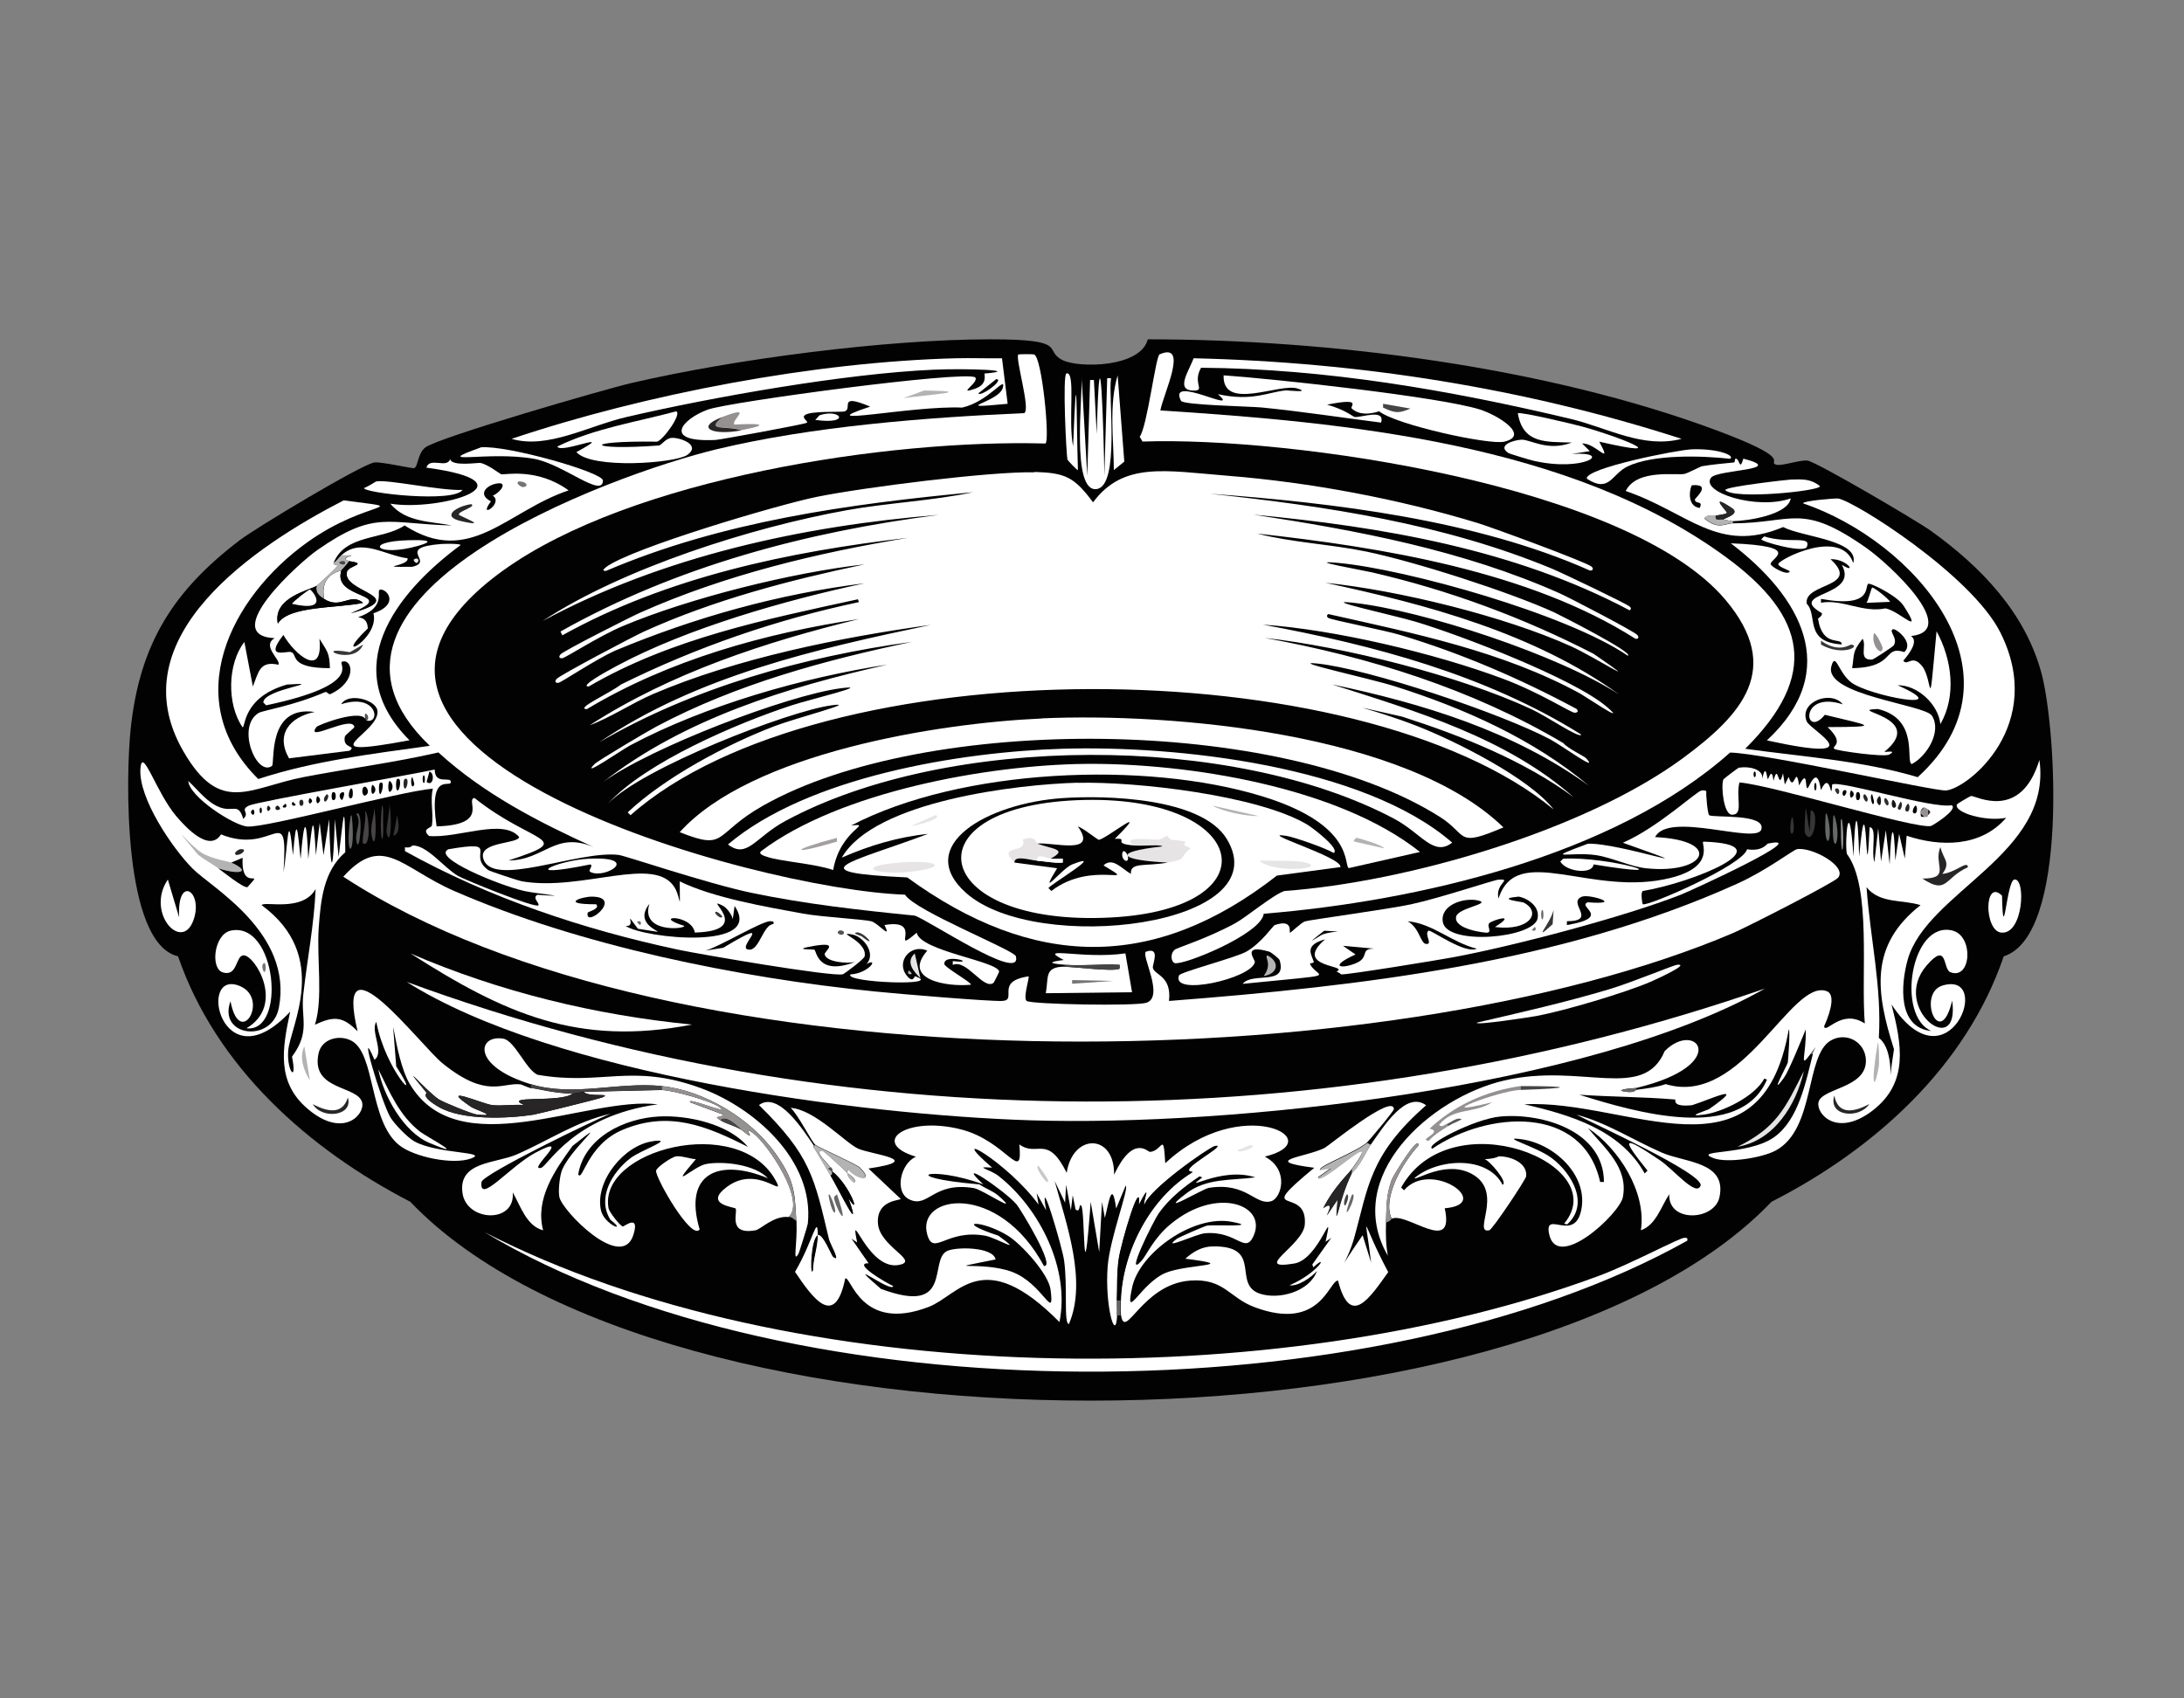 <?xml version="1.0" encoding="UTF-8"?>
<svg id="Layer_1" xmlns="http://www.w3.org/2000/svg" viewBox="0 0 177.49 138.05"><rect x="0" y="0" width="177.49" height="138.05" fill="#808080" stroke="none"/>
  <g id="Generative_Object">
    <g>
      <path d="M80.5,27.58c6.49,0,4.24.88,5.85,1.69,1.31.66,6.34.62,6.93-1.69,14.82,0,32.35,2.23,46.22,7.4,6.31,2.35,4.19,2.49,4.78,2.77.41.2,2-.4,2.62-.31.72.1,8.85,4.87,10.01,5.7,4.06,2.91,7.7,6.67,9.01,11.63,1.19,4.51,2.19,21.31-3.08,22.96-3.07,9.02-10.57,15.72-18.87,19.95-20.57,21.53-90.03,21.58-110.63,0-8.28-4.28-15.78-10.95-18.87-19.95-4.49-1.04-4.26-14.6-3.85-18.49.73-6.89,3.44-11.2,8.86-15.33,1.38-1.05,9.9-6.16,10.94-6.32.53-.08,3.08.51,3.24.46.32-.1.27-1.21.92-1.69,1.11-.82,14.47-4.7,16.79-5.24,8.32-1.93,20.62-3.54,29.12-3.54Z" fill="#020202"/>
      <g>
        <path d="M39.37,100.15c24.97,12.87,64.62,13.21,90.6,3.54,2.59-.96,6.56-3.11,6.93-3.08.19.01.26,0,.23.23-25.46,14.26-72.74,14.37-97.76-.69Z" fill="#fff"/>
        <path d="M13.64,71.49l.92,3.08c-.2-3.53,2.01-2.14,1.16.23-.95,2.63-3.9-.62-2.08-3.31Z" fill="#fff"/>
        <path d="M163.7,71.49c.96-.15.74,4.53-1.08,4.31-1.39-.17-1.38-4.44.08-3,.11,4.44.37-1.21,1-1.31Z" fill="#fff"/>
        <path d="M145.52,38.98c.95-.02,1.61-.09,2.39.54-.02.4-7.07,1.1-7.7.31-.01-.27,5.05-.84,5.32-.85Z" fill="#fff"/>
        <path d="M30.58,39.13c.98-.17,5.28.78,7.01.69-.72,1.07-8,.26-8.01-.15.36-.13.95-.53,1-.54Z" fill="#fff"/>
        <path d="M143.37,43.6c2.04.64,3.86-.12,3.47.85-.22.55-3.71-.42-3.7-.62l.23-.23Z" fill="#fff"/>
        <path d="M33.2,43.91c.75-.02,2.58-.05.77.46-3.34.95-4.53-.36-.77-.46Z" fill="#fff"/>
        <path d="M146.76,65.64l.31,2,.08-1.77c.77-.03.21,3.16-.46,1.85-.07-.14,0-1.72.08-2.08Z" fill="#353635"/>
        <path d="M29.66,65.94c.3,0,.55,2.99-.15,2.62-.17-.09.31-2.02.15-2.62Z" fill="#474445"/>
        <path d="M149.07,66.25c.73,2.14-.33,3.93-.08.08l.08-.08Z" fill="#656866"/>
        <path d="M28.58,66.25c.4,3.6-.64,3.67-.08.08l.08-.08Z" fill="#656866"/>
        <path d="M30.43,65.64c.24,2.19,0,3.55-.23,2.23-.13-.75.21-1.52.23-2.23Z" fill="#474445"/>
        <path d="M148.45,66.1c.72,2.4-.33,3.51-.08.08l.08-.08Z" fill="#656866"/>
        <path d="M31.66,65.33c.23,1.62.04,3.54-.23,2.39-.09-.37.24-1.67.23-2.39Z" fill="#353635"/>
        <path d="M29.04,66.1c.52-.03.15,3.62-.08,2.23-.12-.71.46-1.51,0-2.16l.08-.08Z" fill="#535655"/>
        <path d="M149.68,66.56c.32,1.88-.09,4.47-.08.23v-.15l.08-.08Z" fill="#949190"/>
        <path d="M31.05,65.48c.13,0,.07.8.08,1.16.09,2.79-.36,1.47-.08-1.16Z" fill="#474445"/>
        <path d="M32.28,66.25c.1.66.29,1.47-.31,1.69l.31-1.69Z" fill="#353635"/>
        <path d="M145.68,66.41c.37,1.74-.47,1.85-.08.08l.08-.08Z" fill="#353635"/>
        <g>
          <path d="M27.12,45.76c-.07.18.33.14.31.23-.03.11-1.49,1.48-1.69,1.62-.54.36-3.6.95-3.16,3.08.86-1.47,4.91-1.25,6.93-1.69-1.04-.87-1.79.56-3.16-.31-.23-1.15.18-2.02,1.39-2.31-.78,2.42,4.86,1.77.77,3.47,5.02-1.39-.8-1.68-.31-3.39.14-.48,1.78-.62.15-.85.02-.04-.73-.14.23-.46h-.85c1.58-1.49,3.56,0,5.39.23.17.65-2.85.72.39.69,1.88-.45-1.45-1.54,2.31-1.85.26-.02,1.52-.05,1.62.08-5.37,3.97-9.97,10.05-4.16,15.87-8.7,1.62-2.18-.62-2.62-2.47-.2-.85-2.38-1.42-2.93-.46,2.97-.96,3.24,1.7,2,1.31.2.02.23-.31.08-.46-.27-.28-.11.46-.08.46-.2-1.03-3.88.36-4.01.54-.99,1.34,2.91-1.03,3.08,0,.01.07-.75.66-.77.77-.23,1.03.97.69.39,1.16l-4.93.62c-1.12-1.97.07-3.36,2.08-3.77-3.91-.56-3.2,4.2-3.47,4.39-1.25.89-2.93-3.2-1.08-4.31.35-.21,2.77-.56,5.39-1.69.18-.08.29.24.46.15,2.23-1.06,1.74-2.93.92-2.62-.36.14,1.89,1.84-6.16,3.54l-.23-.23c0-1.1,5.43-1.68,1.93-1.46-3.65,1.04-3.37,3.54-3.62,3.47-1.29-1.88-1.22-5.17.15-6.93l.69,3.62c.47-1.17.55-2.11,2.08-1.77.22-.39-1.4-1.53-.31-2.16-4.59-.21,2.05-6.18,3.47-7.16,4.71-3.29,5.68-2.12,10.94-2-1.76-.34-3.75-.25-5.01-1.77,3.98.65,11.99-1.7,2.93-2.93.27-.89,1.68.1,1.93-.69.14.62,2.28.27,2.47.31.61.12,1.59.9,1.69.92.28.06,2.92-.55,5.47,1.31-5.02,1.67-8.02,6.26-13.33,2.85-1.75,1.19-4.87.69-5.78,3.08Z" fill="#fff"/>
          <g>
            <path d="M33.67,45.45c.4-.21.44.28.15.31-.02,0-.31-.22-.15-.31Z" fill="#e6e4e5"/>
            <path d="M23.03,51.61c.95,1.64,3.26,3.55,2.93.31.63,1.02.82,1.13.85,2.39-3.39,0-2.58-1.14-3.16-1.31-.37-.11-2.21.64-.62-1.39Z" fill="#020202"/>
            <path d="M30.89,47.92c.57-.06,1.61,1.2-.54,1.93.53,2.09-3.56,4.22-.46,1.23-.03-.96-.75-.85-.77-.92,2.36-.81,1.4-2.19,1.77-2.23Z" fill="#020202"/>
            <path d="M27.73,46.38c.03-.09.49-.5.62-.77,1.62.23-.01.36-.15.85-.49,1.71,5.33,1.99.31,3.39,4.09-1.69-1.55-1.05-.77-3.47Z" fill="#020202"/>
            <path d="M40.44,39.29c.82-.11.26.71-.39,1,.92.62-1.3,2-.15.46-1.14-.57-.34-1.34.54-1.46Z" fill="#020202"/>
            <path d="M38.29,40.98c.49.19-1.07.58-1,.85.03.11,2.61,1.07.23.54-1.78-.39-.34-1.24.77-1.39Z" fill="#282527"/>
            <path d="M29.51,52.39c-.75,1.83-4.33.04-1.08.62l1.08-.62Z" fill="#353635"/>
            <path d="M42.14,39.13c.75,0,.84.47.31.46-.03,0-.59-.27-.31-.46Z" fill="#727475"/>
            <path d="M29.74,58.55s-.2-.74.08-.46c.15.16.12.48-.08.46Z" fill="#535655"/>
          </g>
        </g>
        <g>
          <path d="M141.36,62.4c.62-.13,1.99.06,1.85.92.3-1.43.38-.03.46,0,.06.02.32-1.06.46.15.4-1.66.37,1,.77-.62l.15.92.31-.62c.46,1.42.58-1.16.85.69.75-1.44.45.25.69.23.11-.01.77-2.05,1.08.15.83-1.76.8,1.24.92-.46.74-.33,8.14,2,9.71,1.69.57.34-1.57,1.67-1.69,1.69-1.36.25-12.91-3.34-15.56-3.54-.31,1.25.37,2.65-.62,2.62-.65-.02-.89-2.27-.69-2.85.03-.08,1.23-.98,1.31-1Z" fill="#fff"/>
          <g>
            <path d="M156.69,65.79v.46s.04.21-.31.15l-.31-.31s-.01-.12,0-.15l.31-.31c.06,0,.27.12.31.15Z" fill="#949190"/>
            <path d="M152.76,64.71c.16.09.15,1.06-.15.62-.23-.33.12-.63.15-.62Z" fill="#1a1419"/>
            <path d="M150.92,64.4c.33-.17.33.78,0,.62-.12-.06-.12-.55,0-.62Z" fill="#020202"/>
            <path d="M155.69,65.48c.17.1.13.75-.15.62-.25-.11.08-.66.15-.62Z" fill="#020202"/>
            <path d="M155.08,65.33c.17.1.13.75-.15.62-.25-.11.08-.66.15-.62Z" fill="#282527"/>
            <path d="M153.84,65.02c.08-.05.41.5.15.62-.29.13-.32-.52-.15-.62Z" fill="#1a1419"/>
            <path d="M152.15,64.56s.16.58.15.62c-.1.65-.42-.62-.15-.62Z" fill="#020202"/>
            <path d="M154.46,65.17c.25.11,0,.96-.23.54-.03-.06.2-.55.23-.54Z" fill="#282527"/>
            <path d="M151.53,64.56c.05-.02.34.32.23.54-.13.26-.51-.46-.23-.54Z" fill="#282527"/>
            <path d="M150.45,64.25s.33.21.15.46c-.28.41-.33-.36-.15-.46Z" fill="#020202"/>
            <path d="M153.23,64.87c.05-.02.34.32.23.54-.13.26-.51-.46-.23-.54Z" fill="#2c2e36"/>
            <path d="M149.84,64.25c.15-.09.31.03.15.31-.21.38-.36-.18-.15-.31Z" fill="#020202"/>
            <path d="M149.22,64.09c.3-.08.31.4.15.46-.06.02-.39-.4-.15-.46Z" fill="#362f2b"/>
            <path d="M156.39,66.41c-.36-.06-.25.05-.31-.31l.31.31Z" fill="#020202"/>
            <path d="M147.53,63.63c.12,0,.12.62,0,.62s-.12-.62,0-.62Z" fill="#020202"/>
            <path d="M156.08,65.94c.04-.14.16-.3.31-.31l-.31.31Z" fill="#191917"/>
            <path d="M156.69,66.25v-.46c.25.2.22.25,0,.46Z" fill="#282527"/>
            <path d="M142.6,62.71c.12,0,.12.46,0,.46s-.12-.46,0-.46Z" fill="#020202"/>
          </g>
        </g>
        <g>
          <path d="M145.99,69.03c1.18-.25,4.16,1.37,3.39,2.31-.35.42-7.39,4-8.47,4.47-28.19,12.05-86.25,12.96-113.01-4.55,3.21-3.55,4.71-.72,9.01,1.16,10.2,4.45,23.12,7.06,34.2,8.17,1.85.19,9.24.81,10.32.77,1.32-.05-.63-1.59,2.16-2,.1.06-.48,1.78-.15,2,.4.28,8.8.43,9.71.15,1.54-.47-.5-3.99,0-4.16,1.19-.41.49,1.05.54,1.31.12.61,1.55.64,1.31,2.7,15.57-1.21,31.89-3.07,46.22-9.55,2.32-1.05,4.51-2.72,4.78-2.77Z" fill="#fff"/>
          <path d="M33.05,79.81c35.24,12.96,74.98,12.79,110.39.54-14.38,8.12-43.39,11.23-59.7,10.71-14.06-.45-38.74-3.7-50.69-11.25Z" fill="#fff"/>
          <path d="M64.71,99.22c-.1-2.44-.21-3.37-1.69-5.47-1.99-2.81-5.79-5.12-9.24-5.47-3.58-.36-7.17.9-10.63-.15-4.9-1.49-4.32-4.08-2.23-3.7.92.17,1.84,2.53,2.77,2.93,5.26.91,7.61-.98,13.25,1.08,4.38,1.6,9.25,5.89,8.71,11.02-.01.13-.7,2.36-.77,2.47-.48.76-.07-.68-.15-2.7Z" fill="#fff"/>
          <path d="M138.28,64.25c.16,0,.31-.04.39.08-.04.31.11,1.84.23,1.93.33.23,4.64-.16,4.24,1.16-.38,1.24-7.56-1.52-8.63.62,5.54.27,4.15,3.03-.69,2.54-1.33-.13-2.82-.89-4.16-1.08-2.07-.29-4.43.5-.62-.92,2.54-.1,10.88,2.77,2.85-.08,2.92-1.28,6.01-4.23,6.39-4.24Z" fill="#fff"/>
          <path d="M33.36,77.5c7.24,3.12,15.01,5.01,22.88,5.78-9.3,1.8-15.27-.91-22.88-5.78Z" fill="#fff"/>
          <path d="M54.93,93.99c.47-.06,1.1.2,1.62.23-2.36,2.78-.22.58.85.39,1.39-.25,3.94.04,5.01,1.16-3.95-1.64-6.92-.44-5.55,4.16-.68.95-3.65-4.29-3.54-4.78.06-.29,1.28-1.11,1.62-1.16Z" fill="#fff"/>
          <path d="M121.8,93.99c.9-.02,2.34.49,2.23,1.62-.03.26-2.74,4.34-3,4.39-1.37.29,1.12-2.97-1.23-4.47-2.15-1.37-4.76.47-4.85.23,1.87-1.6,5.92-1.87,7.16.54.49-.17-1.1-2.02-1.46-2.08.97-.05,1.1-.23,1.16-.23Z" fill="#fff"/>
          <path d="M136.28,78.42c1.18-.12-1.68,1.18-2.16,1.39-2.16.92-6.92,2.33-9.24,2.77-.43.08-5.1.8-4.85.54,3.58-.83,7.19-1.65,10.71-2.7,1.93-.58,5.25-1.97,5.55-2Z" fill="#fff"/>
          <path d="M127.03,69.8c3.6-.23,10.44,1.76,2.47.46-.04.81-2.17.65-2.7-.23l.23-.23Z" fill="#fff"/>
          <path d="M47.84,69.8c4.33-.21,1.35,1.68.15,1.08-.26-.13.24-.45,0-.62-6.13,1.24-2.7-.34-.15-.46Z" fill="#fff"/>
          <path d="M30.74,86.9c.93,1.87,1.7,3.76,3.39,5.08.5.39,4.12,2.32.77.92-2.1-.88-3.75-3.85-4.16-6.01Z" fill="#fff"/>
          <path d="M146.6,87.05c-.63,2.76-2.42,5.66-5.39,6.16,3.19-1.58,3.87-3.13,5.39-6.16Z" fill="#e6e4e5"/>
          <path d="M103,77.65c1.05.56.85,1.5-.31,1.69.76-1.01.03-1.54.31-1.69Z" fill="#b4b3b3"/>
          <path d="M74.34,77.5l.46,2c-.6-.57-1.21-1.33-.46-2Z" fill="#e6e4e5"/>
          <polygon points="73.88 78.89 73.96 78.96 74.03 79.04 74.11 79.12 74.03 79.19 73.88 79.19 73.8 79.12 73.8 78.96 73.88 78.89" fill="#b4b3b3"/>
          <g>
            <path d="M66.1,93.21c.22.31,1.03,1.72,1.39,2.31.7,1.15,2.64,5.2,1.46,1.85,1.08,1.71.13-1.03-1.31-2.16-.02-.41-.15-.29-.15-.31-.24-.41-1.38-1.32-.69-1.39.14-.01,1.85,1.61,2.08,1.85.03.03-.09.27.54.77.27-.32-.52-.73-.54-.77-.04-.1,0-.31.08-.31.63.78,2.18,1.09.92-.15-.3-.3-3.39-1.65-3.62-1.85-.33-.29-1.34-2.36-2-3,1.94.13,4.46,2.85,5.47,3.31,1.04.48,5.61.92.85,1.62l2.62,2.47c-.06.14-1.99.08-1.85,2,.13,1.8,3.12,2.92,1.93,3.31-2.68.87-4.28-5.02-3.62-1.77l-.46-.31,1.39,2c-1.35-.03,1.41,1.59,2,1.85-.13.63-4.29-2.61-1,.23,5.93,2.22,3.85-2.36,5.39-3.08.74-.35,3.73-.34,3.93.69-4.87.99-1.18.09,1.31,1,2.54.93,3.5,4.16,3.16,1.46-.16-1.28-2.37-3.71-3.47-4.39-2.14-1.32-4.56-1.25-.77,0,2.21,1.61-.18.16-1.08,0-3.15-.56-4.19,1.7-4.7-.08-.95-3.26,5.77-4.35,9.48,2.54.99.13-1.9-4.62-2.23-5.01-.97-1.13-5.2-3.97-2.7-1.62-4.32-1.59-7.24-.59-.31,0,.47.33,1.11.54,1.54.92,1.94,1.71-1.25-.49-2-.62-3.32-.55-3.7,1.67-5.24.92-1.26-.61-.69-2.95.54-3.47-3.79-1.14-.81-3.34,3.62-2.23,3.77.94,5.09,4.55,4.78,1.23,1.47,1.07,2.26-.88,3.85,2.31.48-3.23,3.9-3.22,3.85.15,1.58-3.32,2.73-1.83,2.93-1.85,1.03-.1,1.07-1.74,1.23.92,6.17-5.77,13.52-1.85,8.09-.54,2.03,1.08,1.34,3.36.54,3.62-1.3.41-1.98-1.57-5.08-1.08-.51.08-4.38,2.41-1.85.46,1.65-1.27,3.67-1.05,5.62-1.31-2.82-.93-6.1,1.36-4.31,0l-.23-.08c-1.23.82-2.45,1.78-3.31,3-.42.6-2.85,5.48-1.39,3.85.42-.47.97-1.84,2.39-3,3.73-3.07,7.85-1.54,6.7,1-.69,1.51-1.33-.44-3.93-.23-.75.06-3.64,1.46-2.31.46.17-.13,2.28-1.05,2.47-1.08.55-.09,4.41.15,2-.31-3.14-.6-7.5,2.54-8.09,5.32-.63,2.94.66-.29,2.7-1.16,1.74-.74,6.26-.57,1.62-1.16.63-.56,1.34-.99,2.23-1,4.16-.06,1.52,3.09,3.85,3.85,1.54.5,4.01-.17,4.62-1.85-.45.51-1.54,1.27-2.23,1.16,2.3-.98,3.28-2.7,1.93-1.46l-.08-.23,1.54-2.16-.46.31c.73-3.36-.49,1.43-2.54,1.77-3.54.59.71-1.46.85-3.16.26-3.27-4.34-.4.77-4.62-4.52-.59-.66-.85.85-1.62.31-.16,5.54-4.44,5.62-3.16.01.17-2.03,2.58-2.16,2.7-.85.77-3.92,1.92-3.85,2.23l.92-.15-1.08.77c.3.69,5.59-4.58,2.77-.69-.29.4-1.53,1.56-2.31,3.16,1.49-1.06-.85,2.28,1.16-.69-.26,3.09.01.11,1.16-2.16.7-.63,1.08-1.66,1.54-2.31,1.02-1.44,2.83-4.36,4.47-3.16-4.63,4.05-4.7,6.67-5.85,10.79-.59,2.1-1.77,3.32.69-.23l.69,2.23c-.55-4.55-.84-3.4,1.39.77-1.5,2.09-3.09,4.58-4.08.69-.72-.05-1.4,4.18-6.78,2.16-2.09-.78-2.47-2.36-5.24-2.16-3.93.29-5.3,4.99-5.62,2.77-.05-.32-.01-.87,0-1.23.16-3.99,2.42-8.33,5.85-10.4-1.54,0,3.09-2.37,1.77-2.08-.45.1-5.41,3.55-5.7,4.78-.21-.05.71-2.27-.46,0,.22-2.45-1.42,3-1.62,4.39-.16,1.1-.11,2.21-.15,3.31-.02.41.02.82,0,1.23-.1,2.44-1.02-.73-.77-3.93.18-2.3,1.78-6.44,1.46-6.55l-.77,1.85c-.34-2.45-.6-.46-.92.77l-.23-1.31-.23,4.08-.69-4.08c-.66,8.79-.43.67-.77.31-.22-.24-.03.63-.46.31l-.23-1.16-.15,1.23-.39-2.08-.08,1.46-.85-1.77c.96,3.53,2.65,8.15,1.16,11.63-.44,0-.09-2.97-.39-5.16-.15-1.09-2.08-7.6-1.46-4.08l-.77-1.39.15.92c-2.5-3.43-7.75-6.45-3.77-3-1.57-.11-.21.1.54.69,3.33,2.63,5.8,7.55,4.93,11.86-6.22-6.29-8.16-2.18-10.63-1.23-5.53,2.12-6.33-2.6-6.78-2.31-.84,4.09-2.62,1.63-4.08-.54,1.46-2.48,1.83-4.79,1.85-3-.47.34-.59,2.93-.39,2.93,0-1,.39-1.93.39-2.93.41-.12,1.13,1.69,1.23,1.77.72.58-.23-1.06-.31-1.39-1.22-5.11-1.5-6.81-5.7-10.94,1.59-1.16,3.61,2.07,4.47,3.31Z" fill="#fff"/>
            <g>
              <path d="M68.87,95.37c-.23-.24-1.94-1.86-2.08-1.85-.69.07.45.98.69,1.39-.33.08,0,.19.15.31,0,.19.03.32-.15.31-.36-.59-1.17-2-1.39-2.31l.15-.15c.23.2,3.32,1.55,3.62,1.85,1.26,1.24-.29.94-.92.15-.08,0-.11.21-.08.31Z" fill="#b4b3b3"/>
              <path d="M111.4,93.06c-.46.65-.84,1.69-1.54,2.31v-.31c2.81-3.88-2.47,1.38-2.77.69l1.08-.77-.92.15c-.07-.31,3-1.47,3.85-2.23l.31.15Z" fill="#b4b3b3"/>
              <path d="M91.06,105.69c-.01.36-.05.92,0,1.23h-.31c.02-.41-.02-.82,0-1.23h.31Z" fill="#656866"/>
              <path d="M91.06,105.69h-.31c.04-1.1,0-2.21.15-3.31.2-1.39,1.84-6.85,1.62-4.39,1.18-2.27.25-.05.46,0,.29-1.22,5.25-4.68,5.7-4.78,1.32-.29-3.31,2.07-1.77,2.08-3.43,2.07-5.69,6.41-5.85,10.4Z" fill="#020202"/>
              <path d="M109.85,95.37c-1.14,2.26-1.41,5.25-1.16,2.16-2.01,2.98.33-.37-1.16.69.78-1.6,2.02-2.76,2.31-3.16v.31Z" fill="#282527"/>
              <path d="M67.48,95.53c.19.02.16-.12.15-.31,1.44,1.13,2.39,3.87,1.31,2.16,1.17,3.35-.77-.69-1.46-1.85Z" fill="#020202"/>
              <path d="M66.41,100.46c0,1-.38,1.92-.39,2.93-.2,0-.09-2.58.39-2.93Z" fill="#020202"/>
              <path d="M68.02,97.07c1.21,3.61-.32.69-.23.23,0-.05.16-.14.23-.23Z" fill="#656866"/>
              <path d="M84.36,94.76c.07-.03.74,1,.77,1.08.29.89-1.1-.94-.77-1.08Z" fill="#cac7c5"/>
              <path d="M67.41,97.07c.91,1.79.27,2.15-.08.08l.08-.08Z" fill="#656866"/>
              <path d="M109.93,97.07c.44.12-1.21,3.16-.08.08l.08-.08Z" fill="#656866"/>
              <path d="M101.61,93.06c.86.13-1.24.82-1,.39.26-.02.95-.39,1-.39Z" fill="#e6e4e5"/>
              <path d="M109.47,97.07c.26.11-.11.95-.15.92-.26-.11.11-.95.15-.92Z" fill="#474445"/>
              <path d="M68.87,95.37s.81.45.54.77c-.63-.5-.51-.74-.54-.77Z" fill="#b4b3b3"/>
              <path d="M67.64,95.22c-.15-.12-.48-.23-.15-.31,0,.01.14-.1.15.31Z" fill="#535655"/>
            </g>
          </g>
          <g>
            <path d="M147.29,85.67c.11-.45.6-1-.15,0-.97,1.29-.33.08-.39-2-.37.9-1.37,3.38-1.77,3.93-1.28,1.77.27-1.04.31-1.23.03-.14.21-2.68.08-2.7-2.25,12.9-13.15,5.63-21.49,6.09,3.7.85,7.81,2.06,9.78,5.62l.23-.23c-2.16-2.69-2.1-2.94,1-.85,1.12.75,2.95,3.01,3.31,2.08.37-.95-9.01-5.19-10.09-5.78,2.46.65,4.62,2.07,6.93,3.08,1.89.83,5.31.72,4.7,3.62-.41,1.94-4.2,2.1-4.08-.23-.67.99-1.07,2.5-2.31,2.93.48-3.08-1.8-6.67-4.31-8.32,1.37,1.66,3.3,3.19,2.85,5.62-.25,1.36-5.43,6.17-6.01,2.93-.34-1.87,2.06.76,2.62-1.85.61-2.85-2.21-5.42-4.85-5.78-1.94-.26,1.2.58,2.47,1.54,1.62,1.23,3.09,3.72,1.23,5.39l-.23-.08c4.03-4.83-9.2-10.15-13.25-2.93l.23.23c2.19-2.55,7.35,1.12,3.31,1.46.85,3.86-3.08.28-4.31.85-.78-1.67.84-4.48,2.16-5.93.14-1.09-2.04,2.43-2.16,2.77-.46,1.3-.41,2.14-.46,3.47-.03.9-.02,1.81.15,2.7-3.73-6.44,3.46-12.86,9.48-14.25,6.26-1.45,11.3,1.74,13.02-2.39,2.59-2.6,5.49,1.14-2.31,3-.09.02-1.26.06-1.23.23,1.06.27,1.17-.07,1.23-.08.8-.1,1.62-.2,2.39-.46,6.24,1.89,10.22-8.67,13.1-7.55.83.33.06,2.23-.23,2.85.13.68,1.39-1.48,3.31-.23-.33-3.98.57-11.08-1.46-13.79-.19-1.05.18-5.23.54.23.13-3.88.36-3.89.46,0,.69-7.59.52,4.48.85-2.39.64.03.1,1.84.39,2.85l.31-2.77.23,2.7.39-2.54.31,2.77c.11-3.14.35-3.68.46-.31l.31-2.16.46,2,.15-1.85c2.69.9,6.01.96,8.09-1.46-1.61.34-4.24-.41-4.01-1.08.02-.06,1.09-.69,1.16-.69.36-.04,4.02,2.09,5.55-2.93,1.07,7.68-9.16,10.7-10.71,16.25-.56,2.02-.82,5.52,1.93,5.78-2.88-1.21-1.67-8.96,1.69-8.17,1.78.42,1.56,4.06-.15,3.39-.63-.25-.19-2.56-1.93-.54-2.98,3.47,2.75,7.75,2.08,2.85-.99,4.19-2.9-.61-.77-1.23,4.19-1.22.47,8.58-4.16,1.54.82,3.22,1.44,6.34-1.54,8.63-2.9,2.22-4.62.25-4.39-.69.28-1.15,3.89-1.12,3.85-3.39-.03-1.48-1.57-2.35-2.85-1.62-2.1,1.2-1.24,7.18-4.47,8.94-1.1.6-3.96,1.06-5.08.62-1.76-.69,2.81-.2,4.93-1.69,2-1.41,2.6-4.54,3.16-6.78Z" fill="#fff"/>
            <g>
              <path d="M151.69,72.11c1.06,1.35,2.92,1,4.39,1.46-4.17,3.27-3.64,7.05-2.16,11.71-.72,4.65.37.31-1.23-.92.25-4.15-.71-8.15-1-12.25Z" fill="#020202"/>
              <path d="M157.7,68.87c.22.97.87,1.22.15,2.16,1.05-.08,2.06-1.15,2.08-.54-1.93.86-1.67,2.27-3.7.92,2.4,0,.86-1.16,1.46-2.54Z" fill="#282527"/>
              <g>
                <path d="M113.09,99.07s-.07.18-.46.31c.05-1.33,0-2.17.46-3.47.12-.34,2.29-3.87,2.16-2.77-1.32,1.45-2.94,4.26-2.16,5.93Z" fill="#949190"/>
                <path d="M132.97,88.44v.15c-.06,0-.18.34-1.23.08-.03-.17,1.14-.21,1.23-.23Z" fill="#656866"/>
                <path d="M147.29,85.67h-.15c.75-1,.27-.45.15,0Z" fill="#727475"/>
                <path d="M143.37,87.67l.23.08c-2.2,5.13-10.72,2.66-15.25,1.23,2.56.18,5.22.17,7.78.39.1,0-.33.64,1.39.46,1.5-.48,4.58-1.93,1.39.31-.15.11-2.1.68-.46.46,1.52-.2,4.16-1.47,4.93-2.93Z" fill="#020202"/>
                <path d="M121.95,90.75c3.42-.3,8.39,1.19,8.4,5.32h-.31c-1.4-6.31-9.14-5.77-13.64-2.7-.7-.28,3.46-2.44,5.55-2.62Z" fill="#020202"/>
                <path d="M123.57,88.28v.31c-1.71.04-7.79,2.37-2.31,1-1.4.95-3.19.4-4.31,1.85.24.23.42-.02.62-.08l.15.15c-.57.36-1.16.72-1.62,1.23l-.23-.08c-.07-.2,1.31-.71.31-.92,2.06-1.94,4.61-3.06,7.4-3.47Z" fill="#949190"/>
                <path d="M149.07,89.05c.32,1.63,1.63,1.33,2.85.69-.82,1.23-3.38,1.02-2.85-.69Z" fill="#282527"/>
                <path d="M123.57,88.59v-.31c4.32-.01,4.22.18,0,.31Z" fill="#474445"/>
                <path d="M152.61,84.74c.1,0,.12,1.7.08,1.93-.39,2.25-.68,1.45-.08-1.93Z" fill="#b4b3b3"/>
                <path d="M117.71,91.52l-.15-.15c.34-.11.83-.61,1.23-.39-.34.2-.75.33-1.08.54Z" fill="#535655"/>
              </g>
            </g>
          </g>
          <g>
            <path d="M43.14,88.44c.67.06,1.71.41,3.39.46-1.01.76-5.78.09-3.93.92-.82-.07-1.85.1-2.62,0-.78-.1-4.49-1.74-1.69.15.38.26,2.37.82.46.62-.38-.04-2.69-.98-3.08-1.23-1.01-.65-3.5-3.58-1-.54.06.07-.56.25,1,1.16,1.88,1.09,5.56.95,7.7.62.28-.04,5.28-1.28,5.55-1.39.97-.4-1.14,0-1.46-.46l6.32-.15c1,.03,4.07.92,4.7,1.39.96.72-2.71-.88-2.39-.39l2.7,1c-.22.32-.9.04-.23.46.48.3,1.2.45,1.69.77,1.6,1.31-.22-.61,1,.31,1.13.85,4.28,5.46,2.85,6.78-1.22-.13-2.27,1-2.7,1.08-2.3.41-1.42-1.48-1.62-1.77-.08-.12-2.66-.32-.69-1.77,2.53-1.87,4.85,1.11,3.93-.54-3.03-5.45-14.48-2.45-13.56,2.31.06.29.94,1.43,1.16,1.46.1.01,1.41-1.07.85.69-.95,3-5.79-1.97-6.01-3.08-.1-.5.01-1.49.15-2,.47-1.7,4.44-4.93.92-2.16-1.43,1.96-3.07,4.32-2.39,6.86-1.35-.34-1.84-1.98-2.47-3.08.22,2.56-3.73,2.38-4.08.08-.4-2.61,2.72-2.43,4.39-3.16,2.54-1.1,4.9-2.71,7.63-3.31-1.27.48-10.41,4.92-10.48,5.55-.21,1.85,2.29-1.27,4.39-2.39,3.25-1.73-.77,1.56.46,1.23.54-.14,2.61-4.22,9.48-5.16-5.77-.69-16.24,5.02-20.18-1.69-1.32-2.24-1.59-8.2-1.08-1.39,2.27,3.49-.86.42-1.62-3.62-.5.76.69,2.49-.15,3.08-1.46-3.43.57,3.49,1.31,4.7.33.54,1.38,1.62,1.93,1.93,1.86,1.04,6.12.83,4.62,1.39-1.45.54-4.63-.1-5.85-1.08-2.45-1.96-1.92-7.39-3.85-8.47-.98-.55-2.44-.19-2.7,1-.67,3.06,3.21,2.6,3.54,4.01.23.96-1.52,2.95-4.39.54-2.6-2.18-2.1-4.92-1.46-7.93-5.59,6-7.62-3.57-4.08-2.08,2.44,1.03-.01,5.18-.77,1.23-1.05,2.88,3.37,3.44,3.93.54,1.18-6.09-5.5-9.79-7.01-11.32-1.66-1.68-4.39-5.71-4.24-8.09.13-1.97,1.26,1.89,2.93,3.85.77.9,2.68,2.96,3.62,1.46,4.38,1.78,5.45-2.96,5.08,3.08.37-2.19.36-5.5.77-1.39.29-3.67.39-1.85.62.31.28-3.4.49-3.53.62,0,.35-3.01.41-4.1.62-.31l.31-2.62.31,2.62.46-2.93c.1,4.7.33,4.69.46,0l.31,3.08c.4-3.27.5-5.2.54-.39-1.77,1.53-2,3.9-2.16,6.16-.17,2.46.37,5.75-.31,7.86,1.5-.69,2.24-.73,3.47.54-1.97-8.3,5.09,1.14,6.93,2.62,3.59,2.89,4.82,1.51,6.32,1.69.04,0,.71.3.85.31Z" fill="#fff"/>
            <g>
              <path d="M18.8,70.1c1.65.76.71,1.04-1.08.46-.52-.37-1.11-.68-1.62-1.08-2.72-3.26-.64-.73.31-.15.83.5,2.27.72,2.39.77Z" fill="#b4b3b3"/>
              <path d="M17.72,70.57c1.79.58,2.73.29,1.08-.46l.92-.39c-.17,2.93,1.89.74.39,2.39-.35.08-1.97-1.25-2.39-1.54Z" fill="#020202"/>
              <g>
                <path d="M64.71,99.22c-.27-.13-.25-.27-.62-.31,1.43-1.32-1.72-5.93-2.85-6.78-1.22-.92.6,1-1-.31-.38-.31-1.21-1.21-1.69-.77-.67-.42,0-.14.23-.46l-2.7-1c-.32-.49,3.35,1.1,2.39.39-.63-.46-3.69-1.35-4.7-1.39v-.31c3.45.35,7.26,2.66,9.24,5.47,1.48,2.1,1.59,3.03,1.69,5.47Z" fill="#949190"/>
                <path d="M53.77,88.28v.31l-6.32.15-.92.15c-1.68-.06-2.72-.4-3.39-.46v-.31c3.46,1.05,7.05-.2,10.63.15Z" fill="#474445"/>
                <path d="M25.65,72.26c-.12,2.87-.68,5.7-1,8.55-.22,1.99.6,3.02-.92,5.08.45,2.2-.43,1.2-.31-.46.14-2,3.5-7.7-2.16-11.86.22-.35,3.33.59,4.39-1.31Z" fill="#020202"/>
                <path d="M46.53,88.9l.92-.15c.32.46,2.44.06,1.46.46-.26.11-5.26,1.34-5.55,1.39-2.14.34-5.83.47-7.7-.62-1.56-.9-.95-1.09-1-1.16-2.5-3.05-.01-.11,1,.54.39.25,2.7,1.19,3.08,1.23,1.9.21-.08-.36-.46-.62-2.8-1.89.92-.25,1.69-.15.77.1,1.8-.07,2.62,0-1.85-.83,2.92-.16,3.93-.92Z" fill="#282527"/>
                <path d="M53.54,90.75c2.33-.13,5.71.61,7.24,2.47-3.38-1.71-6.42-2.96-10.17-1.39-2.9,1.21-3.27,4.3-3.62,3.62.52-3.01,3.75-4.55,6.55-4.7Z" fill="#020202"/>
                <path d="M53.08,92.75c1.86-.23-1,.73-1.85,1.39-1.48,1.14-2.74,3.23-1.62,5.01,1.44,1.12-.51.4-.77-.77-.53-2.38,1.92-5.34,4.24-5.62Z" fill="#020202"/>
                <path d="M28.27,89.21c.46,1.51-2.1,1.8-2.85.54,1.1.57,2.39.94,2.85-.54Z" fill="#282527"/>
                <path d="M24.73,85.05l.46,2.77c-.52-.8-.88-1.89-.46-2.77Z" fill="#b4b3b3"/>
                <path d="M60.24,91.83c-.49-.32-1.22-.47-1.69-.77.49-.44,1.31.46,1.69.77Z" fill="#474445"/>
              </g>
              <path d="M19.49,69.03c.68-.1.21.49-.31.46-.27-.19.26-.45.31-.46Z" fill="#282527"/>
            </g>
          </g>
          <g>
            <path d="M33.51,68.72c1.19-.04,2.56,1.8,3.7,2.47.51.3,6.37,2.69,6.55,2.39.1-.17-.54-.61-.08-.85,3.21.22-.05-.08-1.08-.31-2.04-.46-7.56-2.73-6.16-3.39,4.42-.76,1.44.41,3.24,1.69.12.09,2.48.88,2.77.92,4.9.83,10.82-2.2,12.4.54.49.85.4,2.23.39-.54,2.7,1.32,6.9,2.05,10.01,2.62,1.49.27,5.05.48,5.55.62.6.16,1.7,1.58,1.08.31,3.31-.58.36,2.55,2.62.62.28,1.49,6.57,2.31,6.7,3.16,0,.05-.42.89-.46.92-.81.61-2.19-1.97-3.31-1.46v-.31c2.2.25-.71-.69-.69.23,0,.27,2.28,1.54,2.16,1.69-1.91.19-5.63-.39-3.54-2.77-1.34-.59-2.56.87-1.69,2,.54.71.65.06.69.08,2.52.84-5.83.52-5.24-.15,1.46-.07,2.36-1.39,1.31-.85.79-.86-.27-2.23-1.16-2.39-1.5-.27,1.24.51,1,1.77-.04.23-1.66,1.43-1.77,1.46-.85.23-11.67-1.63-13.4-2-7.68-1.64-15.33-4.19-22.19-8.01v-.31c.5.08.58-.15.62-.15Z" fill="#fff"/>
            <g>
              <path d="M52.77,73.49c-.72,2.33,2.84,2.05,2.85,1.77-2.79-.85.57-1,.85.54,5.03-.14.42-3.14,2.31-2.16.28.15.72.72.77,1.08l.15-1.08c2.47,3.64-7.36,2.65-8.86,1.62,1,.12-.32-1.54,1,.23,3.93.59-.79.17.92-2Z" fill="#020202"/>
              <path d="M62.63,74.88c.17.02.27-.03.23.23-.82.02-1.13,2.06-1.93,2.08-1.39.03,2.49-2.94-2.16-.15l-1.46.23c1.07-.26,4.71-2.48,5.32-2.39Z" fill="#020202"/>
              <path d="M66.17,76.88c2.11-.35.81.44.85.69.1.64,1.89.77,2.47.62-3.05,1.17-3.13-.92-3.31-1-.08-.04-2.03.03,0-.31Z" fill="#020202"/>
              <path d="M48.15,72.88c2.55.06-.65,2.62-.39,1.31.02-.1,1.04-.3.69-.69-3.06.01-1.14-.64-.31-.62Z" fill="#020202"/>
              <path d="M69.56,75.8c.56-.19,1.9,1.43.46.31-.08-.07-.75-.21-.46-.31Z" fill="#353635"/>
              <path d="M68.18,75.65c.11-.08.5.01.39.23-.12.24-.72,0-.39-.23Z" fill="#535655"/>
              <path d="M58.16,74.11c.16-.05.55.35.54.39-.1.29-.74-.32-.54-.39Z" fill="#353635"/>
              <polygon points="51.85 74.88 52 74.88 52.08 74.96 52.08 75.11 52 75.19 51.92 75.11 51.85 75.03 51.77 74.96 51.85 74.88" fill="#656866"/>
            </g>
          </g>
          <g>
            <path d="M138.44,68.41c6.78.22-.83,3.33-4.93,4.01-.2.09-.05,1.06,0,1.08.45.18,8.19-3.21,8.47-4.47,1.26.2,1.6-.44,1.69-.46,3.85-.8-6.29,3.85-7.09,4.16-4.6,1.8-13.58,4.17-18.49,5.08-1.12.21-8.63,1.44-9.09,1.39-.02,0-.24-.2-.39-.23,1.15-.54-3.63-.29-.92-2.62-1.78.49-1.07,1.27-.92,1.85.02.09-.35.07-.31.15.57,1.22,2.93.77-5.47,1.62.77-1,3.66.21,3-1.93-.04-.13-.7-.65-.85-.69-2.29-.66-1.12.67-1.16.85-.24,1.33-6.85,2.83-6.16,1.08.11-.27,4.64-1.45,5.47-1.93,1.22-.69,2.16-2.11,2.31-2.16,1.52-.51,1.15.58,1.23.62.07.03.9-.82,1.23-.92.42-.13,6.8-.99,8.63-1.39,2.4-.52,6.72-1.98,7.09-2,1.18-.06-.29.28,0,1.54,1.48-4.64,7.57-.06,14.02-1.69,3.67-.93,2.41-2.86,2.62-2.93Z" fill="#fff"/>
            <g>
              <path d="M123.34,72.88c.35-.03,1.85.57,1.62,1.77-.32,1.62-7.35,2.23-7.7.31-.26-1.41,1.73-2.03,2.85-1.77,1.18.27-1.61.59-1.77,1.31-.24,1.04,2.39,1.34,2.54,1.31.39-.07-.07-.53.15-.77.22-.24,2.37-.9.46.31,2.87.36,3.83-1.24,2.31-2-.07-.04-2.31-.29-.46-.46Z" fill="#020202"/>
              <path d="M114.4,74.88c2.06.19,3.61,1.75,5.62,2.23-.99.47-3.76-1.59-3.93-1.46-.36.28.35,1.09-.15,1.08-.53,0-.52-1.26-1.54-1.85Z" fill="#020202"/>
              <path d="M128.57,72.88c.61-.23,3.49.69.46.46-.91.36,2.06,1.21-1.69,1.85v-.31c2.54-.01-.03-1.52,1.23-2Z" fill="#020202"/>
              <path d="M109.16,76.88l2.54.23c-1.22-.02-.37.68-1.46,1.16-1.2.52-2.34.34-.08-.69l-1-.69Z" fill="#020202"/>
              <path d="M107.62,75.65c2.04.13.74-.03-.15.31-.22.08-1.84,1.23.15-.31Z" fill="#020202"/>
              <path d="M126.26,73.96l-.08,1.16c-1.75,1.59-.19-.04.08-1.16Z" fill="#353635"/>
              <path d="M125.34,73.96c.12,0,.12.77,0,.77s-.12-.77,0-.77Z" fill="#656866"/>
              <polygon points="124.72 75.34 124.8 75.42 124.8 75.57 124.72 75.65 124.57 75.65 124.49 75.57 124.57 75.5 124.65 75.42 124.72 75.34" fill="#727475"/>
            </g>
          </g>
          <g>
            <path d="M86.44,78.58c.76-.02,4.06.43,4.55.15v-.31c-1.45-.08-2.94.1-4.39,0-1.27-.09-1.56-.22-.15-.39-2.32-1.19,1.57-.03,5.01-.54l.54,3.16-7.01.08c.24-1.32-.13-2.11,1.46-2.16Z" fill="#fff"/>
            <path d="M86.44,78.58l.15-.15c1.45.1,2.94-.08,4.39,0v.31c-.48.28-3.78-.18-4.55-.15Z" fill="#474445"/>
            <polygon points="87.13 79.66 90.44 79.73 87.13 79.96 87.13 79.66" fill="#727475"/>
          </g>
        </g>
        <g>
          <path d="M18.72,75.65c3.76-.85,4.59,8.32,1.31,7.93,3.18-1.88.69-5.94-.23-5.93-.66,0-.47,1.76-1.69,1.39-1.04-.32-.71-3.09.62-3.39Z" fill="#fff"/>
          <path d="M21.49,78.27c.21.12.07,1.24-.15.46-.1-.34.13-.48.15-.46Z" fill="#727475"/>
        </g>
        <g>
          <path d="M28.35,45.61c-.13.27-.59.68-.62.77-1.21.3-1.62,1.17-1.39,2.31-.45-.28-.72-.52-.62-1.08.2-.13,1.67-1.5,1.69-1.62.02-.09-.38-.05-.31-.23.26-.16.39-.4.62-.62h.85c-.96.32-.21.42-.23.46Z" fill="#b4b3b3"/>
          <path d="M27.81,45.61c.1-.01.2-.02.23.08.13.44-.93.02-.23-.08Z" fill="#474445"/>
        </g>
        <g>
          <path d="M25.73,47.61c-.1.56.17.8.62,1.08,1.37.87,2.12-.56,3.16.31-2.02.45-6.07.22-6.93,1.69-.44-2.14,2.62-2.72,3.16-3.08Z" fill="#020202"/>
          <path d="M25.19,47.92c.17.05,1.73,1.89-1.46,1.16.13-.23,1.37-1.18,1.46-1.16Z" fill="#fff"/>
        </g>
        <g>
          <path d="M140.82,42.37c-.1,0-.65-.13-.77-.15.37-.2,1.35-.49.69-.92-1.98-1.32-.34.31-.39.39-.08.13-.75.18-.92.23-.3.08-.69-.16-.92.23,1.15.96,1.68.39,2.31.39,4.98-.03,5.56-1.72,10.86,2,1.86,1.31,7.69,6.72,3.62,7.16.65.41-.14,1.44-.62,2,.33.49.72-.58,1.54.46.87,1.1.47,4.58,1.16-2.85,1.25,2.28,1.64,5.25.31,7.55-.16-1.61-1.86-3.19-3.47-3.16,4.92,2.21-2.31.88-3.77-.23-1.06-.8-1.28-2.56-1.62-1.31-.63,2.34,7.57,3.1,8.17,4.01.82,1.25-.37,3.26-1.62,3.93-.58-.08.68-3.66-2.77-4.47-2.79.1,4.06.6.54,3.47.02.07,1.08-.17.39.23-.41.24-4.3-.31-4.47-.46-.26-.25.92-.36-.54-1.77,4.54-.02,3.39-.11-.23-1-1.67,2.05-2.14-2.02,1.46-.85-.95-1.2-3.6-.19-2.93,1.39.31.73,5.57,3.47-3.24,1.54,6.17-5.73,2.74-11.7-2.93-16.02,6.01.24,3.17,1.24,3.24,1.69.03.23,1.34.95,1.54.62.08-.12-.91-.35-.92-.62-.01-.35,5.11-2.99,6.09-.08.52-1.87-4.09-2.1-5.7-2.93-5.27,2.23-7.71-1.19-12.79-2.93.89-1.82,4.11-1.25,4.78-1.39.23-.05,1.31-.6,1.39-.62.82-.14,1.78-.23,2.62-.31.12-.01.04-.31.15-.31.33,0,.3,1.07.62,0,3.62.94-2.1.88-2.62,1.54-.92,1.17,3.69,2.67,6.47,1.69-.21,1.33-3.47,1.83-4.7,1.85Z" fill="#fff"/>
          <g>
            <path d="M139.44,41.91c-.07.48.28.25.62.31.12.02.67.16.77.15v.15c-.63,0-1.16.57-2.31-.39.23-.39.63-.15.92-.23Z" fill="#b4b3b3"/>
            <path d="M153.84,51.15c.21-.11,1.75,1.08.92,1.85-1.77-.56-.66,1.25-4.24,1.31.2-1.24-.01-1.28.85-2.39.37.55-.39,1.77.77,1.69.11,0,1.72-1.06,1.77-1.16.35-.61-.44-1.12-.08-1.31Z" fill="#020202"/>
            <path d="M148.76,45.45c1.33-.05,2.23,1.27.92.46,1.48,2.66-4.6,2.2-1.62,3.93.07.23-.32.41-.31.46.37,2.37,1.93,1.45,1.93,2.08-3.1-.19-1.92-2.36-2.85-3.31-.26-1.72,4.47-1.3,1.93-3.62Z" fill="#020202"/>
            <path d="M137.51,39.44c1.66-.13.23,1.06.23,1.16.02.42.71.04.39.69-1.17-.16-.74-1.84-.62-1.85Z" fill="#020202"/>
            <path d="M140.05,42.22c-.34-.06-.69.17-.62-.31.17-.05.84-.1.92-.23.04-.07-1.59-1.7.39-.39.66.44-.32.73-.69.92Z" fill="#282527"/>
            <path d="M147.99,52.08c1.49,1.05,2.34.29,2.47.31.8.13-.75.99-2.47,0v-.31Z" fill="#353635"/>
            <path d="M152.3,51.46c.22.05.69,1.09.69,1.16.04.85-1-.13-.69-1.16Z" fill="#949190"/>
            <g>
              <path d="M151.84,47.45c.18-.08,2.33.97,2.85,1.77,1.71,2.65-.28.45-1.46.23-1.83.39-3.51-.77-5.24-.46v-.31c4.29.78,3.5-1.07,3.85-1.23Z" fill="#020202"/>
              <path d="M152.15,47.76c.12-.05,1.31.89,1.46,1.16l-1.93.08c.15-.16.4-1.21.46-1.23Z" fill="#fff"/>
            </g>
          </g>
        </g>
        <g>
          <path d="M84.05,38.36c2.5.07,3.24.39,4.78,2.47,2.47-3.33,5.9-2.56,10.94-2.16,6.74.54,13.88,1.88,20.34,3.85,1.18.36,8.82,3.17,9.24,3.54.18.16.09.35-.15.31-9.23-4.11-20.82-5.5-30.89-6.24,9.46,1.01,18.98,2.43,27.81,6.09.84.35,6.03,2.83,6.32,3.08.13.11.14.2,0,.31-9.35-4.97-20.11-6.79-30.58-7.78,8.46,1.28,17.04,2.9,24.88,6.39.75.33,6.09,3.11,6.32,3.39.16.2.1.34-.15.31-8.64-5.5-20.62-7.43-30.74-8.55,2.84.73,5.94.86,8.86,1.46,3.99.83,11.54,3.25,15.25,4.93.45.21,6.57,3.32,6.01,3.54-4.93-3.38-17.97-7.04-23.57-7.55-2.86-.26,2.03.6,2.77.77,6.25,1.44,12.33,3.69,18.03,6.63,4.55,3.13.1.26-1.85-.62-5.4-2.44-14-4.55-19.95-5.16,8.31,1.78,16.95,4.09,23.88,9.09-4.91-3.21-15.94-6.85-21.65-7.47-2.83-.31,3.26,1,5.08,1.54,3.66,1.09,12.87,4.62,15.56,6.93,1.82,1.56-1.83-.9-2.16-1.08-6.33-3.46-13.51-4.9-20.49-6.47-.13.1-.13.21,0,.31.25.17,4.6,1.01,5.85,1.39,4.97,1.49,9.77,3.56,14.33,6.01.18.18.1.31-.15.31-.32,0-2.77-1.62-5.85-2.77-5.49-2.05-13.63-3.99-19.49-4.39,8.99,1.66,18.11,4.07,25.88,8.94-.14.35-2.67-1.42-4.08-2.08-5.83-2.71-15.19-5.06-21.65-5.78,8.49,1.55,16.84,4.15,24.27,8.55.36.44,1.69,1.06,1.85,1.23,1.14,1.25-1.98-1.04-2.93-1.54-3.93-2.09-14.76-5.74-18.95-6.16-2.43-.24,4.34,1.22,6.32,1.85,5.61,1.77,11.28,4.29,15.79,8.09-6.13-4.45-13.51-6.69-20.88-8.24,6.87,2.19,14.15,4.33,19.64,9.17-4.04-2.97-9.02-4.97-13.94-6.55-5.92-1.31-2.48-.69,1.23.77,3.09,1.21,9.1,4.21,11.09,6.78-15.85-13.07-59.58-13.19-75.03.46l-.23-.23c3.04-2.86,8.04-5.52,11.94-7.01,1.72-.66,6.97-2.01,4.62-1.69-3.41.45-15.37,5.06-18.18,8.01,3.1-3.4,10.53-6.56,14.95-8.01,1.33-.44,6.73-1.74,4.01-1.39-4.39.57-15.49,4.83-19.34,7.63,6.63-5.18,14.97-7.71,23.11-9.55-6.84,1.04-14.78,3.31-20.88,6.55-.72.38-4.12,2.75-2.93,1.54.27-.28,4.39-2.72,5.08-3.08,6.45-3.42,13.6-5.36,20.72-6.86-8.84,1.21-17.81,3.73-25.42,8.17,7.96-5.41,17.63-7.59,26.96-9.55-7.33,1.01-15.78,2.71-22.57,5.62-1.74.75-3.52,1.94-5.16,2.54,6.62-4.27,14.25-6.76,21.88-8.63-7.64,1.15-15.44,3.32-22.11,7.32-.99-.02,1.86-1.29,2.77-2,6.13-3.04,12.63-5.28,19.34-6.7l-.08-.23c-7.5,1.63-15.19,3.19-21.88,7.09-.78,0,1.38-1.19,2.31-1.69,5.73-3.07,13.73-5.34,20.11-6.7-6.97.86-13.8,2.77-20.26,5.47-1.66.75-4.36,2.58-4.62,2.62-.25.03-.32-.11-.15-.31.25-.31,6.26-3.47,7.09-3.85,5.69-2.58,11.85-4.19,17.95-5.47-5.9.66-14.21,2.73-19.64,5.01-1.91.8-4.65,2.58-4.93,2.62-.25.03-.32-.11-.15-.31.23-.28,5.7-3.05,6.47-3.39,6.89-3.07,14.37-4.86,21.8-6.09-9.67,1.12-19.57,3.18-28.12,7.93l-.15-.31c9.42-5.3,20.03-8.11,30.74-9.48-11.09.89-22.49,3.39-32.2,8.63,6.53-4.3,17.01-7.62,24.73-9.01,3.39-.61,6.88-.75,10.25-1.46-10.11.96-20.44,2.38-29.81,6.39-.32.03-.26-.11,0-.31,2.09-1.55,14-5.07,17.1-5.7,3.76-.77,14.22-2.09,17.72-2Z" fill="#fff"/>
          <path d="M94.22,28.81c2.44-1.08.32,3.21.08,4.55,15.04.97,33.37,2.67,45.99,11.94,6.56,4.81,7.56,9.59,1.54,15.56,4.7.66,9.46.95,14.02,2.31,9.16-8.34-.24-19.17-9.32-22.26,0-.2,2.59-.42,2.85-.39,1.31.19,10.82,6.21,13.17,10.86,3.79,7.5-2.57,12.69-4.39,12.87-.89.09-14.8-3.04-17.56-3.08-9.48,8.44-25.44,12.08-37.9,13.1-.17,1.64-6.58,4.24-7.24,4.01-.28-.1-.39-.74,0-1.08.2-.18,2.49-.84,4.93-2.16.82-.44,3.22-2.42,4.01-2.62,9.95-.72,24.35-4.9,32.36-10.79,4.82-3.55,8.17-7.28,3.47-12.87-7.88-9.36-35.39-13.29-47.38-12.87l-.23-.39c.61-.79,1.3-6.56,1.62-6.7Z" fill="#fff"/>
          <path d="M84.66,58.39c10.6-.47,29.63,1.19,37.52,8.86-3.92,1.68-2.85.61-5.16-.85-13.01-8.23-41.83-8.38-55-.92-4.1,2.32-2.88,3.71-6.78,2.16,5.8-6.43,20.98-8.87,29.43-9.24Z" fill="#fff"/>
          <path d="M86.36,60.86c9.28-.28,24.45,1.37,31.66,7.63-1.52,1.17-2.48-.74-4.7-1.93-13.15-6.99-36.31-6.93-49.46.15-2.51,1.35-3.12,3.13-4.7,1.93,6.49-5.5,18.86-7.53,27.19-7.78Z" fill="#fff"/>
          <path d="M96.99,29.12c13.46.31,26.89,2.42,39.67,6.55-3.14.82-6.04-.91-9.01-1.62-9.84-2.34-19.87-4.08-30.04-4.16-.69,1.2.27,1.8-.46,1.85-1.76.11-.5-1.62-.15-2.62Z" fill="#fff"/>
          <path d="M54.93,33.43c.56.13-1.04,2.36-1.54,2.47-6.3-.09-5.65.74.15.31.24-.02.54-.6,1.08-.62.67-.02,2.38.58,1.23,1.39-.96.67-7.73,1.18-9.01-.23,3.48-1.9-1.35.2-1.54-.46,3.03-1.48,6.4-1.98,9.63-2.85Z" fill="#fff"/>
          <path d="M123.34,33.59c.23-.14,4.63.91,5.24,1.08,2.67.72,7.94,2.73,1.39,1.23,1.14,2.12-.33.07-1.39.15l.62.62-1.46.23c3.48-.22.98,1.51-3.16.54-.23-.05-1.92-.56-2-.62-.97-.64.51-1.07,1.08-1.08.73-.02,2.12.98,4.08.23-2.12-.06-3.98.11-4.39-2.39Z" fill="#fff"/>
          <path d="M87.9,30.66l.46,8.01.23-7.78h.31l.23,4.39c.27-10.48.57.1.62,3.39l.23-7.93h.31c-.24,1.49.74,8.73-1.16,9.01-2.11.32-1.12-7.8-1.23-9.09Z" fill="#fff"/>
          <path d="M137.51,36.52c2.25-.07,3.53.55,3.08.77-2.34-.26-6.25-.37-8.32.62-1.3.62-1.47,2.2-3.31,1-.2-.84,7.36-2.35,8.55-2.39Z" fill="#fff"/>
          <path d="M39.06,36.36c2.1-.2,9.95,2.03,9.94,2.7-.03,1.47-3.26-1.36-5.62-1.77-3.75-.66-8.54.6-4.31-.92Z" fill="#fff"/>
          <path d="M90.83,30.51l.54,7.01-.85.69c-.01-2.51-.41-5.3.31-7.7Z" fill="#fff"/>
          <path d="M86.67,30.35c.78-.19.11,3.83.54,5.93.33-8.36.26-2.32.39,1.93-.05.04-.83-.79-.85-.85-.09-.34-.42-6.93-.08-7.01Z" fill="#fff"/>
          <path d="M66.64,33.74c1.71-.54,2.54.8-.39.39.13-.1.3-.36.39-.39Z" fill="#fff"/>
          <g>
            <path d="M82.81,28.81c.05-.03,1.14-.03,1.23,0,.65.22,1.3,7.07.92,7.24-12.78-.36-33.66,2.82-44.07,10.32-20.27,14.62,20.49,25.95,32.66,26.35.78,1.31,8.89,4.51,9.01,5.01.55,2.23-7.28-3.06-8.24-3.31-4.43-.44-8.9-.94-13.25-1.85-3.67-.77-10.23-3.01-10.79-3.08-3.32-.4-10.43,2.79-11.02.23-.3-1.32,2.86-1.12,2.93-1.69-1.31-1.55-4.97.13-7.32-.08-.66-.59.2-.65.23-.85.15-.95-.16-2.04.08-3-2.83.26-13.59,3.22-15.1,3.08-1.11-.1-4.69-2.41-4.78-3.7.81.74,1.53,1.77,2.62,2.16,1.06.37,1.45-.41,1.85.92.59-.52-.33-.7.46-1.08.69-.33,12.98-2.47,15.1-2.93,0,1.28,1.28.53,1.31,1,.04.57-1.84-.97-1.16,3.62,4.43-.12,2.28-2.19,3.08-2.31,4.78,3.82,8.41,3.23,2.77,5.08,2.91-.02,3.78-2.42,6.93-1.08-4.52-2.06-8.93-4.32-12.63-7.7-3.61.83-7.3,1.3-10.94,2-4.45.86-6.76,3.13-9.78-2.08-5.41-9.33,5.98-16.79,13.02-20.41,5.83.79,2.02-.14-2.93,3.39-6.32,4.51-10.47,12.87-4.01,19.26,4.56-1.49,9.25-2.04,13.94-2.7-12.56-12.01,14.67-22.03,23.34-24.11,7.75-1.86,16.97-2.58,24.96-2.93.57-.23-.78-4.6-.46-4.78Z" fill="#fff"/>
            <g>
              <path d="M34.9,62.71c.46.13.32,1.27-.23.85l.23-.85Z" fill="#020202"/>
              <path d="M32.28,63.32c.41-.21.21,1.04,0,.92-.13-.07-.12-.86,0-.92Z" fill="#020202"/>
              <path d="M29.66,63.94c.13,0,.42.45.08.69-.33.23-.42-.69-.08-.69Z" fill="#020202"/>
              <path d="M30.89,63.63c.44-.22.11.97,0,.92-.12-.05-.13-.86,0-.92Z" fill="#020202"/>
              <path d="M31.66,63.48c.06-.03.41.39.15.77-.31.47-.31-.68-.15-.77Z" fill="#020202"/>
              <path d="M32.89,63.32c.41-.21.19.88,0,.77-.13-.07-.12-.71,0-.77Z" fill="#282527"/>
              <path d="M28.58,64.09c.13.07.12.71,0,.77-.41.21-.19-.88,0-.77Z" fill="#020202"/>
              <path d="M30.28,63.79s.39.28.15.62c-.3.44-.31-.53-.15-.62Z" fill="#020202"/>
              <path d="M27.04,64.4c.33-.17.33.78,0,.62-.12-.06-.12-.55,0-.62Z" fill="#020202"/>
              <path d="M27.81,64.4c.34-.12.04.6,0,.62-.12.04-.4-.48,0-.62Z" fill="#020202"/>
              <path d="M25.81,64.71s.33.21.15.46c-.28.41-.33-.36-.15-.46Z" fill="#020202"/>
              <path d="M33.51,63.17s.2.53.15.62c-.26.51-.32-.6-.15-.62Z" fill="#020202"/>
              <path d="M24.42,65.02c.32-.15.32.61,0,.46-.12-.06-.12-.41,0-.46Z" fill="#282527"/>
              <path d="M26.58,64.56c.28.08-.1.79-.23.54-.11-.22.18-.55.23-.54Z" fill="#282527"/>
              <path d="M25.19,64.87s.25.16.15.31c-.24.37-.35-.17-.15-.31Z" fill="#020202"/>
              <path d="M22.57,65.48s.31.22.15.31c-.4.21-.44-.28-.15-.31Z" fill="#191917"/>
              <path d="M34.44,63.02c.12,0,.12.62,0,.62s-.12-.62,0-.62Z" fill="#020202"/>
              <path d="M20.57,65.79c.2.14.08.68-.15.31-.1-.15.14-.32.15-.31Z" fill="#020202"/>
              <path d="M21.8,65.48s.25.16.15.31c-.24.37-.35-.17-.15-.31Z" fill="#191917"/>
              <polygon points="23.19 65.33 23.27 65.4 23.27 65.56 23.19 65.64 23.03 65.64 22.96 65.56 23.03 65.48 23.11 65.4 23.19 65.33" fill="#020202"/>
              <polygon points="23.8 65.17 23.88 65.25 23.96 65.33 24.04 65.4 23.96 65.48 23.8 65.48 23.73 65.4 23.73 65.25 23.8 65.17" fill="#020202"/>
              <path d="M21.19,65.64c.12,0,.12.46,0,.46s-.12-.46,0-.46Z" fill="#020202"/>
            </g>
          </g>
          <g>
            <path d="M77.73,29.12c1.23-.03,2.47.02,3.7,0l.46,3.7c-4.97.47-.7-.08-.39-1.31.27-1.05-1.17,1.15-3.31,1.62-4.07-.18-12.75,1.66-7.47-.08-2.69-1.13-1.38.17-2.08.39-.27.08-2.79-.07-3.24.31-.29.25.38.52.15.62-.35.15-7.02,1.37-7.4,1.39-4.41.21-2.69-1.72-.62-2.47,1.76-.63,20.78-3.18,21.72-2.62.37.41-1.59,1.48,0,.92,1.07-.37.7-1.19.77-1.23,3.09-.26-1.44-.43-4.16-.31-7.11.31-17.92,2.21-24.96,3.85-3.09.72-6.4,2.63-9.32,1.77,10.87-3.65,24.65-6.26,36.13-6.55Z" fill="#fff"/>
            <path d="M60.24,34.97c-1.12-.42-3.04.12-1.54-1.08,2.7-1.02.61.3,1,.62,1.41-.08,3.43-.1.54.46Z" fill="#949190"/>
            <path d="M58.7,33.9c-1.49,1.2.42.66,1.54,1.08-2.34.45-3.8-.23-1.54-1.08Z" fill="#282527"/>
            <path d="M75.11,31.74c4.47.07.33.34-1.69.62l1.69-.62Z" fill="#b4b3b3"/>
            <path d="M80.97,30.81c.7.06-1.34,1.5-1.46,1.16l1.46-1.16Z" fill="#020202"/>
          </g>
          <g>
            <path d="M88.21,62.09c8.33-.08,20.55,1.87,27.19,7.16l-5.78,1.31c-.46-.15.61-3.5-7.09-5.85-9.45-2.89-24.44-2.27-33.36,2.39,1.88-.2-.88.28-1.46,3.62-1.35-.5-4.35-.71-5.39-1.08-.23-.08-.73-.22-.46-.46,6.4-4.84,18.46-7.01,26.35-7.09Z" fill="#fff"/>
            <path d="M68.02,68.1v.31c-3.94,1.16-3.78.68,0-.31Z" fill="#a4a09f"/>
            <path d="M110.24,68.1c.12-.02,2.29.66,2.23.85l-2.39-.54c-.16-.05.1-.3.15-.31Z" fill="#b4b3b3"/>
          </g>
          <g>
            <path d="M99.45,30.51c4.42.31,17.59,1.76,20.8,2.77,1.53.48,4.11,2.12,2,2.62-1.22.29-8.83-1.38-10.17-2.47-.76.25-1.64.32-2.23-.23-.18-.17.97-.9-2-.31,1.49.42,2.11.98,2.23,1,.48.09,2.51-.72,2.16.46-3.23-.41-6.47-.91-9.71-1.23-.93-.09-6.37-.19-6.55-.54-1.16-2.23,4.99,1.2,3-.54,2.83.62,4.13-.2,5.55-.31.07,0,2.05.21.92-.15-1.47-.47-6.11,1.88-6.01-1.08Z" fill="#fff"/>
            <path d="M112.4,32.82l2.23.39c-.93.38-1.21.41-2.23-.08v-.31Z" fill="#474445"/>
          </g>
          <g>
            <path d="M87.59,63.63c4.74-.12,14.64,1.01,18.64,3.39.45.27,2.7,1.98,2.16,2.31-.74-.43-3.22-1.29-3.85-1.39-2.57-.4,4.63,1.76,4.39,2.54l-5.16.69c-10.04,7.85-19.86,7.56-30.04.15-9.09-.43-4.6-1.18,1.69-3.54-2.45.25-4.78.95-7.01,1.93,2.67-4.62,14.32-5.96,19.18-6.09Z" fill="#fff"/>
            <path d="M73.26,70.1c2.53-.19,3.68.26,1.69.62-3.36.61-6.13-.29-1.69-.62Z" fill="#e6e4e5"/>
            <path d="M102.38,69.95c.94.03,3-.03,3.7.15,1.94.52-2.7.92-3.7-.15Z" fill="#e6e4e5"/>
            <path d="M98.53,65.48l3.77.85c-1.07.02-2.94-.37-3.77-.85Z" fill="#b4b3b3"/>
            <path d="M76.04,66.25c.69.27-1.88.97-1.93.85l1.93-.85Z" fill="#e6e4e5"/>
            <g>
              <path d="M86.36,64.87c3.5-.24,11.27-.05,13.33,3.31,4.35,7.1-15.47,9.5-21.19,4.39-4.26-3.8,1.67-7.28,7.86-7.7Z" fill="#020202"/>
              <path d="M88.21,65.02c13.38-.26,15.29,8.82,2.16,9.55-15.02.83-16.81-9.27-2.16-9.55Z" fill="#fff"/>
              <path d="M94.91,70.1c-3.89-.19-4.67-.84-.46-1.31,0-.17-1.63-.02-2.31-.08-1.13-.75,1.27-.45,2.08-.46.03,0,.58-.31.62-.31.06,0,.24.3.31.31,2.46.25.11.16,1.62.69-1.06.87-.19.85-1.85,1.16Z" fill="#e6e4e5"/>
              <path d="M84.28,68.56c1.33.48,2.51.45,1.08,1.23-.34-.05-1.11-.48-1.08.15-.56-.04-1.86-.48-1.85.15-1.5-1.51,1.15-.62.69-1.85,1.05-.39,1.09.28,1.16.31Z" fill="#e6e4e5"/>
              <g>
                <path d="M92.14,68.72c.69.06,2.31-.1,2.31.08-4.21.47-3.42,1.12.46,1.31-1.81.33-3.09-.06-3,.92-.76-.42-1.48-1.39-2.23-.69,3.09,1.85-.9-.49-4.24,2.08l-.23-.23c0-.21,4.84-3.08,1.93-1.93-.88.35-2.84,2.96-1.23.31l-3.47-.46c-.02-.64,1.29-.19,1.85-.15.7.05,1.37.21,2.08.15v-.31c-.33-.03-.68.04-1,0,1.43-.78.25-.75-1.08-1.23,1.28-.14,4.99.99,3.31-1.39.31.05,1.59,1.07,1.69,1.08.5.02,4.44-3.19,1.31-.08,1.28-.06-.37.38,1.54.54Z" fill="#020202"/>
                <path d="M85.36,69.8c.32.04.68-.03,1,0v.31c-.71.06-1.38-.1-2.08-.15-.03-.63.74-.2,1.08-.15Z" fill="#fff"/>
                <path d="M91.29,69.18c.3-.01.51.66.31.77-.23.13-.57-.41-.31-.77Z" fill="#fff"/>
              </g>
            </g>
          </g>
        </g>
      </g>
    </g>
  </g>
</svg>